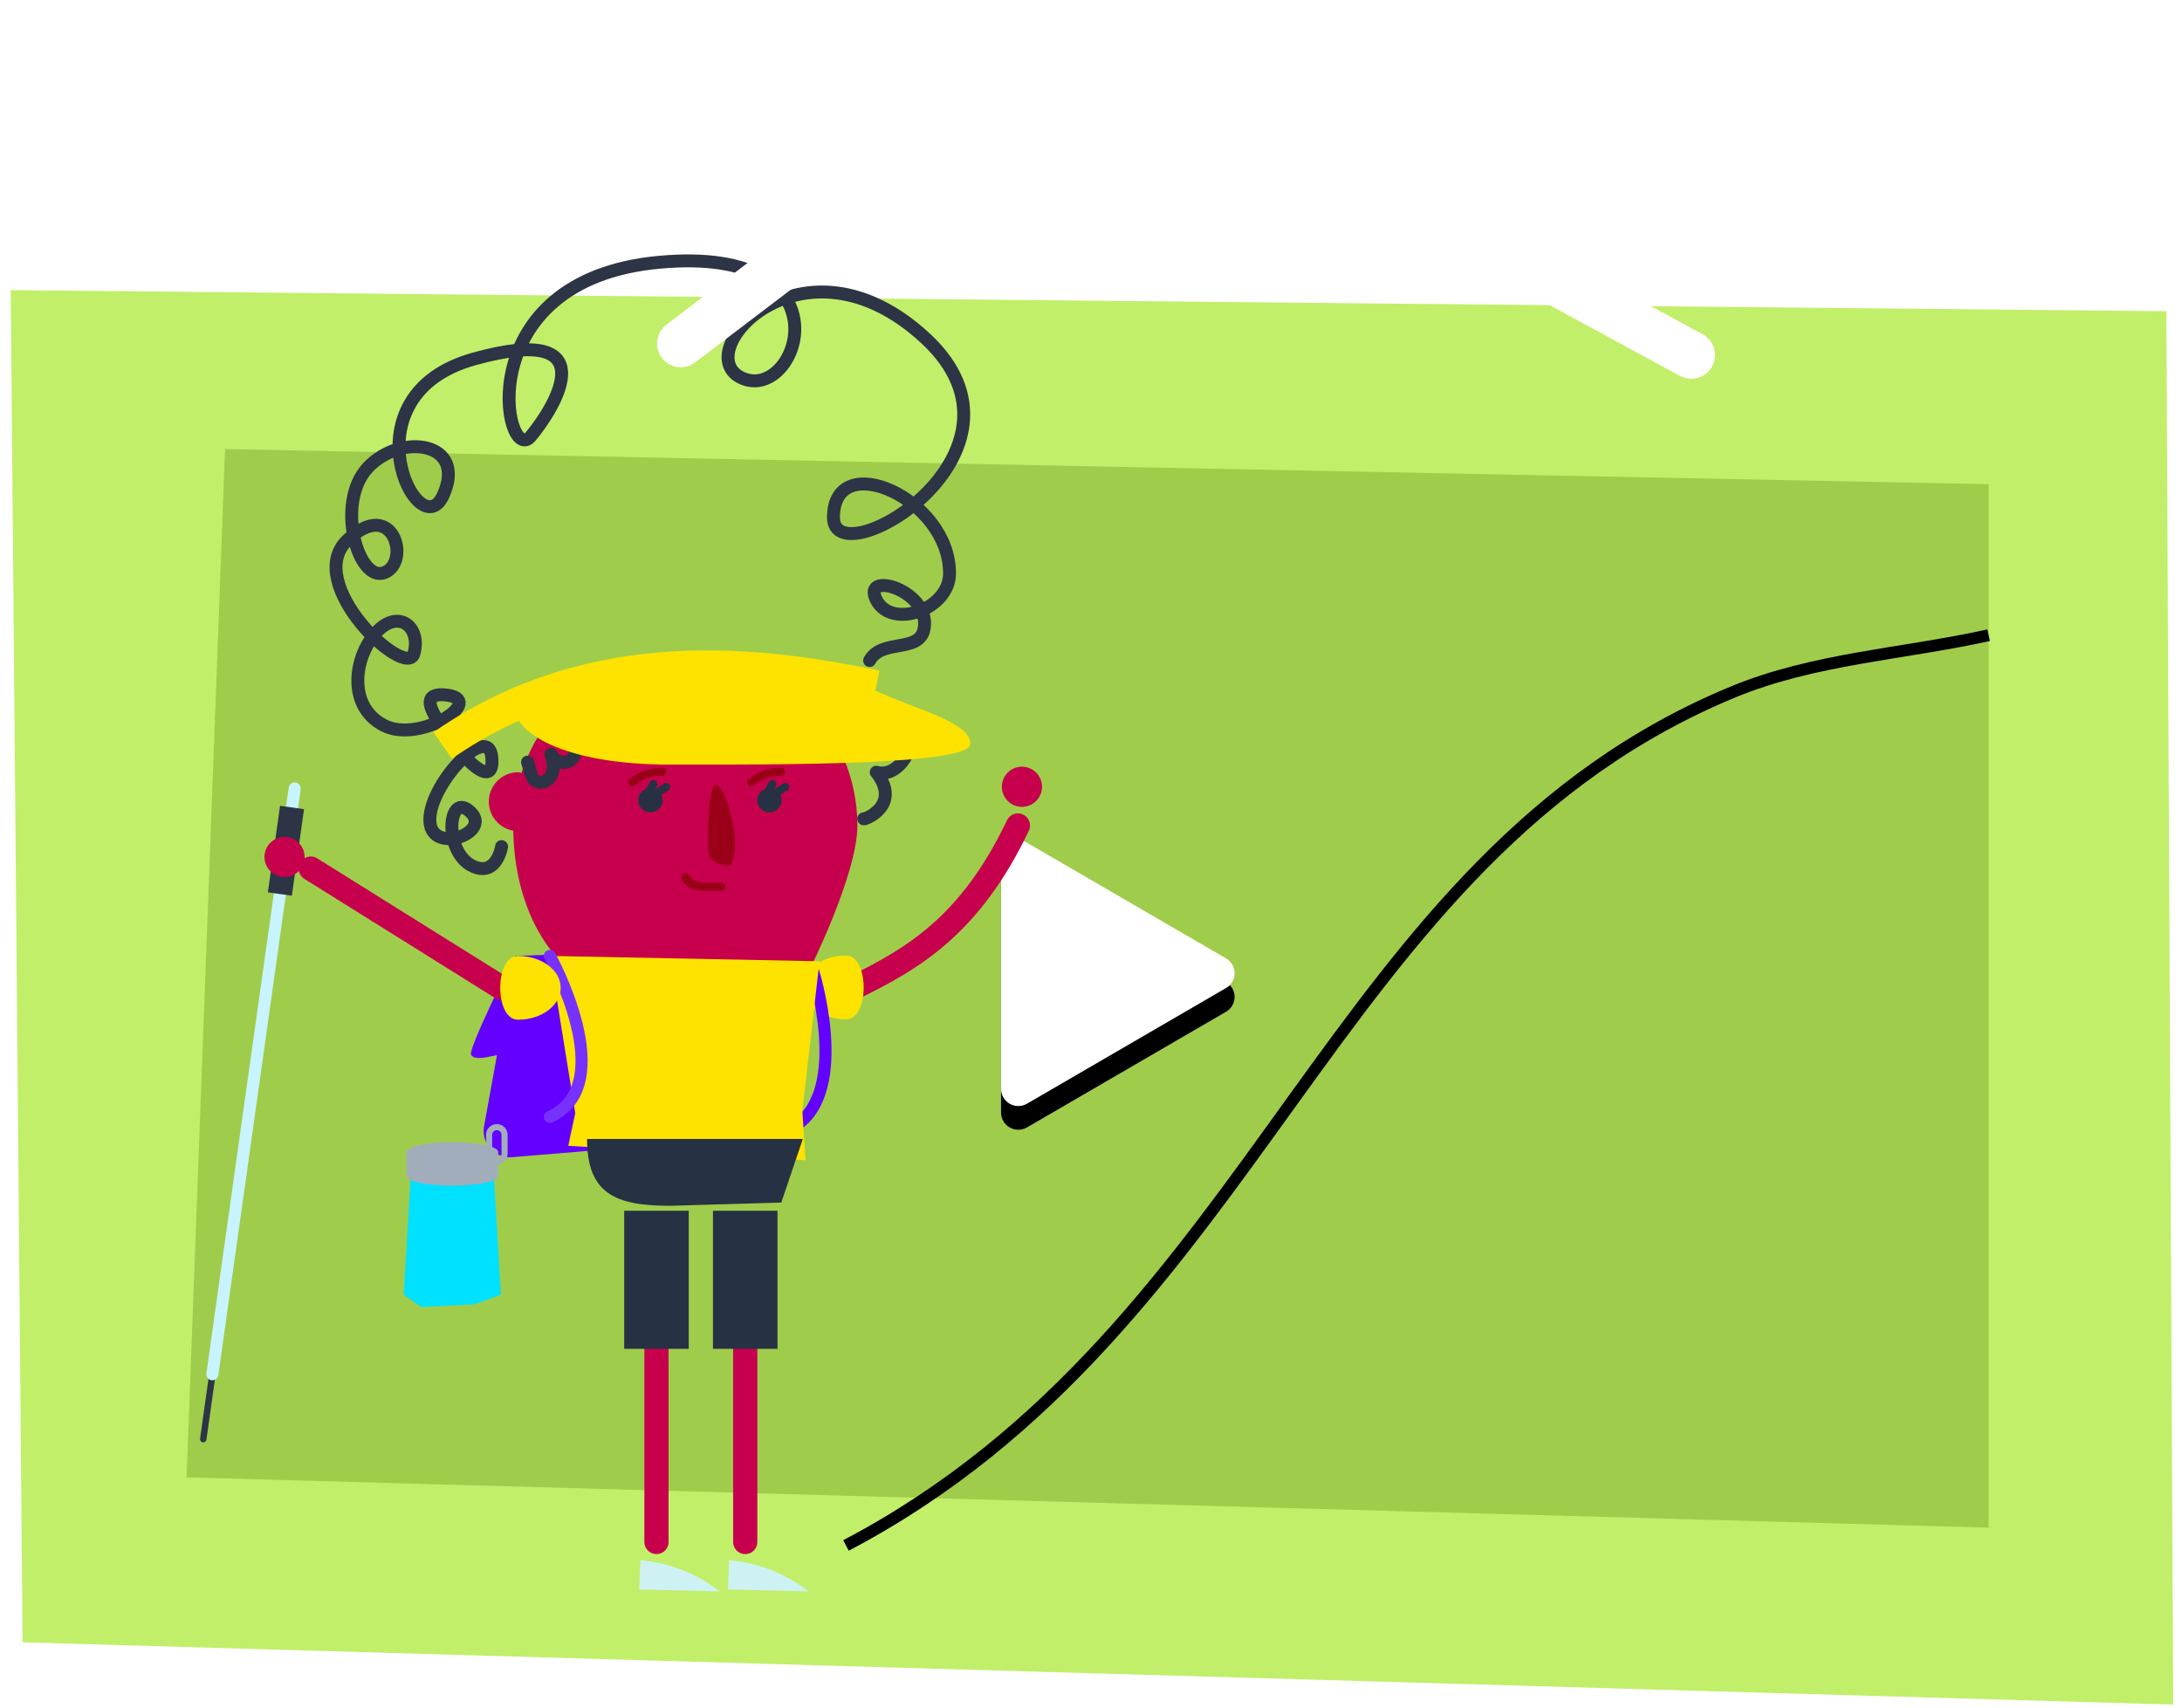 <svg xmlns="http://www.w3.org/2000/svg" xmlns:xlink="http://www.w3.org/1999/xlink" width="184" height="144" viewBox="0 0 184 144">
  <defs>
    <path id="green-frame-b" d="M2.372,0.198 L19.153,9.951 C19.848,10.355 20.082,11.241 19.674,11.93 C19.548,12.144 19.369,12.322 19.153,12.447 L2.372,22.2 C1.677,22.604 0.784,22.372 0.377,21.683 C0.246,21.461 0.177,21.208 0.177,20.951 L0.177,1.447 C0.177,0.648 0.83,0 1.635,0 C1.894,0 2.149,0.068 2.372,0.198 Z"/>
    <filter id="green-frame-a" width="171.1%" height="162.5%" x="-35.5%" y="-22.3%" filterUnits="objectBoundingBox">
      <feOffset dy="2" in="SourceAlpha" result="shadowOffsetOuter1"/>
      <feGaussianBlur in="shadowOffsetOuter1" result="shadowBlurOuter1" stdDeviation="2"/>
      <feColorMatrix in="shadowBlurOuter1" values="0 0 0 0 0   0 0 0 0 0   0 0 0 0 0  0 0 0 0.1 0"/>
    </filter>
  </defs>
  <g fill="none" fill-rule="evenodd" transform="translate(-6)">
    <polygon fill="#C1EF69" points="4 29.322 185.622 21.587 192.345 138.896 10.966 143.142" transform="rotate(3 98.172 82.364)"/>
    <polygon fill="#A0CC4B" points="22.727 41.822 24.029 128.59 176.002 124.874 171.396 37" transform="rotate(3 99.364 82.795)"/>
    <g transform="translate(90.236 70.872)">
      <use fill="#000" filter="url(#green-frame-a)" xlink:href="#green-frame-b"/>
      <use fill="#FFF" xlink:href="#green-frame-b"/>
    </g>
    <g transform="translate(23 22)">
      <g transform="rotate(8 -314.19 78.02)">
        <line x1=".051" x2=".051" y1="49.882" y2="55.408" stroke="#2C3446" stroke-linecap="round" stroke-linejoin="round" stroke-width=".544"/>
        <line x1=".051" x2=".051" y2="49.882" stroke="#C7F4FF" stroke-linecap="round" stroke-linejoin="round" stroke-width="1.02"/>
        <line x1=".051" x2=".051" y1="1.618" y2="8.988" stroke="#2C3446" stroke-width="2.041"/>
      </g>
      <path stroke="#C6004C" stroke-linecap="round" stroke-linejoin="round" stroke-width="2.041" d="M55.037,61.27 C59.954,58.859 64.814,56.06 68.838,47.613"/>
      <path fill="#FFE300" d="M54.339,63.96 C56.33,63.96 56.33,58.58 54.339,58.58 C52.348,58.58 50.734,59.784 50.734,61.27 C50.734,62.755 52.348,63.96 54.339,63.96"/>
      <path fill="#C6004C" d="M67.484,44.349 C67.484,45.283 68.242,46.041 69.177,46.041 C70.111,46.041 70.869,45.283 70.869,44.349 C70.869,43.414 70.111,42.656 69.177,42.656 C68.242,42.656 67.484,43.414 67.484,44.349"/>
      <path fill="#6300FF" d="M37.06,74.686 L26.003,75.6 C24.649,75.6 23.61,74.399 23.805,73.059 L26.424,58.613 L40.242,58.115 L41.641,69.026 C42.006,71.873 39.921,74.45 37.06,74.686"/>
      <path fill="#6300FF" d="M26.15,59.211 C26.317,59.09 40.421,58.065 40.421,58.065 C40.421,58.065 38.681,62.551 37.461,64.62 C37.327,64.848 37.183,65.082 36.966,65.232 C36.721,65.402 36.413,65.446 36.118,65.485 C32.374,65.986 28.629,66.486 24.884,66.986 C24.422,67.048 23.019,67.505 22.717,66.942 C22.478,66.497 25.988,59.328 26.15,59.211"/>
      <line x1="27.103" x2="27.001" y1="74.791" y2="59.109" stroke="#6300FF" stroke-width=".544"/>
      <path stroke="#A2ADBC" stroke-linecap="round" stroke-linejoin="round" stroke-width=".514" d="M24.896,75.942 L24.896,75.942 C24.536,75.942 24.244,75.651 24.244,75.291 L24.244,73.702 C24.244,73.342 24.536,73.051 24.896,73.051 C25.256,73.051 25.547,73.342 25.547,73.702 L25.547,75.291 C25.547,75.651 25.256,75.942 24.896,75.942 Z" style="mix-blend-mode:multiply"/>
      <path fill="#00E1FF" d="M25.239,87.177 L23,87.994 L18.508,88.219 L17.047,87.177 L17.728,75.684 C17.728,75.684 18.761,74.594 21.143,74.594 C23.525,74.594 24.559,75.684 24.559,75.684 L25.239,87.177 Z"/>
      <path fill="#A2ADBC" d="M25.008,77.175 C25.008,77.621 23.278,77.984 21.143,77.984 C19.009,77.984 17.278,77.621 17.278,77.175 L17.278,75.133 C17.278,75.133 18.537,74.325 21.143,74.325 C23.75,74.325 25.008,75.133 25.008,75.133 L25.008,77.175 Z" style="mix-blend-mode:multiply"/>
      <path fill="#A2ADBC" d="M25.008,75.133 C25.008,75.58 23.278,75.942 21.143,75.942 C19.009,75.942 17.278,75.58 17.278,75.133 C17.278,74.687 19.009,74.325 21.143,74.325 C23.278,74.325 25.008,74.687 25.008,75.133" style="mix-blend-mode:multiply"/>
      <path fill="#C6004C" d="M55.299,47.625 C55.299,51.761 51.206,59.903 51.206,59.903 L30.371,59.158 C30.371,59.158 26.279,55.638 26.279,47.625 C26.279,39.611 32.775,33.115 40.789,33.115 C48.803,33.115 55.299,39.611 55.299,47.625"/>
      <path fill="#9A0017" d="M44.992,49.103 C44.992,50.512 44.553,51.014 44.553,51.014 C44.553,51.014 42.706,51.043 42.706,49.634 C42.706,48.225 42.693,44.213 43.398,44.213 C44.102,44.213 44.992,47.694 44.992,49.103"/>
      <path stroke="#9A0017" stroke-linecap="round" stroke-linejoin="round" stroke-width=".68" d="M36.3,43.968 C36.996,43.372 37.928,43.098 38.845,43.078"/>
      <path fill="#263144" d="M38.875,45.482 C38.875,46.049 38.415,46.509 37.848,46.509 C37.281,46.509 36.821,46.049 36.821,45.482 C36.821,44.915 37.281,44.455 37.848,44.455 C38.415,44.455 38.875,44.915 38.875,45.482"/>
      <line x1="38.568" x2="39.174" y1="44.75" y2="44.372" stroke="#263144" stroke-linecap="round" stroke-linejoin="round" stroke-width=".68"/>
      <line x1="37.848" x2="38.093" y1="44.561" y2="44.125" stroke="#263144" stroke-linecap="round" stroke-linejoin="round" stroke-width=".68"/>
      <path stroke="#9A0017" stroke-linecap="round" stroke-linejoin="round" stroke-width=".68" d="M46.338,43.968 C47.034,43.372 47.967,43.098 48.883,43.078"/>
      <path fill="#263144" d="M48.913,45.482 C48.913,46.049 48.453,46.509 47.886,46.509 C47.319,46.509 46.86,46.049 46.86,45.482 C46.86,44.915 47.319,44.455 47.886,44.455 C48.453,44.455 48.913,44.915 48.913,45.482"/>
      <line x1="48.607" x2="49.212" y1="44.75" y2="44.372" stroke="#263144" stroke-linecap="round" stroke-linejoin="round" stroke-width=".68"/>
      <line x1="47.886" x2="48.131" y1="44.561" y2="44.125" stroke="#263144" stroke-linecap="round" stroke-linejoin="round" stroke-width=".68"/>
      <path fill="#263144" d="M43.833,52.781 C43.833,52.781 43.113,52.768 42.404,52.781 C41.321,52.8 40.789,51.965 40.789,51.965 C40.789,51.965 40.974,52.781 42.404,52.781 L43.833,52.781 Z"/>
      <path stroke="#9A0017" stroke-linecap="round" stroke-linejoin="round" stroke-width=".68" d="M43.833,52.781 C43.833,52.781 43.113,52.768 42.404,52.781 C41.321,52.8 40.789,51.965 40.789,51.965 C40.789,51.965 40.974,52.781 42.404,52.781 L43.833,52.781 Z"/>
      <path stroke="#2C3446" stroke-linecap="round" stroke-linejoin="round" stroke-width="1.089" d="M25.297,49.394 C25.297,49.394 24.896,51.965 22.889,51.054 C20.349,49.901 20.739,44.561 22.705,46.509 C24.448,48.235 19.48,50.052 19.256,47.34 C19.007,44.331 24.188,38.792 24.469,41.851 C24.75,44.909 21.724,41.464 21.143,40.509 C20.563,39.554 17.651,36.358 20.514,36.599 C24.244,36.914 18.447,40.786 15.346,39.161 C12.245,37.535 12.864,33.38 14.718,31.341 C16.571,29.303 18.537,30.843 17.908,33.115 C17.278,35.386 8.453,27.191 12.304,23.537 C16.155,19.882 17.665,25.381 15.437,26.283 C13.21,27.184 11.258,20.435 13.998,17.455 C16.738,14.476 22.431,15.206 20.371,19.769 C18.312,24.331 11.889,11.347 22.987,8.267 C34.086,5.187 29.961,12.147 27.754,14.801 C25.547,17.455 22.341,1.595 38.609,0.115 C54.877,-1.364 50.362,11.928 45.624,9.906 C40.885,7.883 50.639,-3.117 61.049,6.535 C71.459,16.187 53.283,26.825 53.283,21.635 C53.283,15.703 63.08,20.017 63.071,26.353 C63.067,29.42 58.159,31.112 56.889,28.572 C55.618,26.033 61.588,27.836 60.914,31.072 C60.495,33.086 57.362,31.836 56.33,33.701"/>
      <path stroke="#2C3446" stroke-linecap="round" stroke-linejoin="round" stroke-width="1.089" d="M27.486 42.27C27.58 42.586 27.673 42.902 27.766 43.219 27.815 43.383 27.865 43.551 27.969 43.687 28.217 44.011 28.729 44.051 29.075 43.836 29.422 43.622 29.612 43.211 29.648 42.804 29.684 42.398 29.587 41.992 29.469 41.601 29.654 41.986 30.044 42.278 30.471 42.3 30.898 42.322 31.335 42.044 31.456 41.634 31.555 41.298 31.441 40.927 31.238 40.641 31.036 40.355 30.753 40.137 30.474 39.923 30.328 39.811 30.152 39.693 29.975 39.743M55.832 47.048C55.877 47.151 59.084 45.919 56.889 43.12 59.758 43.96 62.114 37.051 56.33 37.535"/>
      <path fill="#C6004C" d="M26.703,48.084 C25.332,48.084 24.22,46.973 24.22,45.602 C24.22,44.231 25.332,43.12 26.703,43.12 C28.074,43.12 28.074,48.084 26.703,48.084" style="mix-blend-mode:multiply"/>
      <path fill="#FFE300" d="M64.824,40.728 C64.824,42.543 48.818,42.48 39.523,42.48 C30.228,42.48 26.424,39.616 26.424,37.801 C26.424,35.986 41.603,32.105 56.798,36.233 C60.462,37.915 64.824,38.913 64.824,40.728"/>
      <path stroke="#FFE300" stroke-width="2.721" d="M20.329,40.864 C33.322,31.836 47.611,33.993 56.889,35.88"/>
      <path stroke="#6300FF" stroke-linecap="round" stroke-linejoin="round" stroke-width="1.02" d="M51.567,59.903 C51.567,59.903 54.693,69.848 50.129,72.904"/>
      <polygon fill="#FFE300" points="50.925 75.845 30.92 74.625 31.508 71.873 29.367 58.613 52.106 59.063 50.659 71.659"/>
      <path stroke="#7731FF" stroke-linecap="round" stroke-linejoin="round" stroke-width="1.02" d="M29.367,58.613 C29.367,58.613 35.387,69.476 29.367,72.185"/>
      <path fill="#263144" d="M48.883,79.412 L39.504,79.684 C34.887,79.684 32.506,78.664 32.506,74.047 L50.7,74.047 L48.883,79.412 Z"/>
      <line x1="38.358" x2="38.358" y1="90.63" y2="108.034" stroke="#C6004C" stroke-linecap="round" stroke-linejoin="round" stroke-width="2.041"/>
      <line x1="38.358" x2="38.358" y1="82.823" y2="89.024" stroke="#263144" stroke-linecap="square" stroke-linejoin="round" stroke-width="5.443" style="mix-blend-mode:multiply"/>
      <path fill="#CEF2F4" d="M43.693,112.205 L36.9,112.041 L37.003,109.558 L37.858,109.685 C39.989,110.003 42.001,110.871 43.693,112.205"/>
      <line x1="45.843" x2="45.843" y1="90.63" y2="108.034" stroke="#C6004C" stroke-linecap="round" stroke-linejoin="round" stroke-width="2.041"/>
      <line x1="45.843" x2="45.843" y1="82.823" y2="89.024" stroke="#263144" stroke-linecap="square" stroke-linejoin="round" stroke-width="5.443" style="mix-blend-mode:multiply"/>
      <path fill="#CEF2F4" d="M51.177,112.205 L44.385,112.041 L44.487,109.558 L45.343,109.685 C47.474,110.003 49.485,110.871 51.177,112.205"/>
      <line x1="25.297" x2="9.208" y1="61.303" y2="51.249" stroke="#C6004C" stroke-linecap="round" stroke-linejoin="round" stroke-width="2.041"/>
      <path fill="#FFE300" d="M26.675,63.993 C24.684,63.993 24.684,58.613 26.675,58.613 C28.666,58.613 30.28,59.818 30.28,61.303 C30.28,62.789 28.666,63.993 26.675,63.993"/>
      <path fill="#C6004C" d="M8.687,50.267 C8.687,51.202 7.929,51.96 6.995,51.96 C6.06,51.96 5.302,51.202 5.302,50.267 C5.302,49.333 6.06,48.575 6.995,48.575 C7.929,48.575 8.687,49.333 8.687,50.267"/>
    </g>
    <path stroke="#000" d="M77.337,130.328 C112.435,111.9 117.894,72.466 152.202,58.328 C158.987,55.533 166.53,55.154 173.694,53.566"/>
    <polyline stroke="#FFF" stroke-linecap="round" stroke-width="4" points="64.085 31.219 97.421 3 149.232 27.729" transform="rotate(3 106.659 17.11)"/>
  </g>
</svg>
